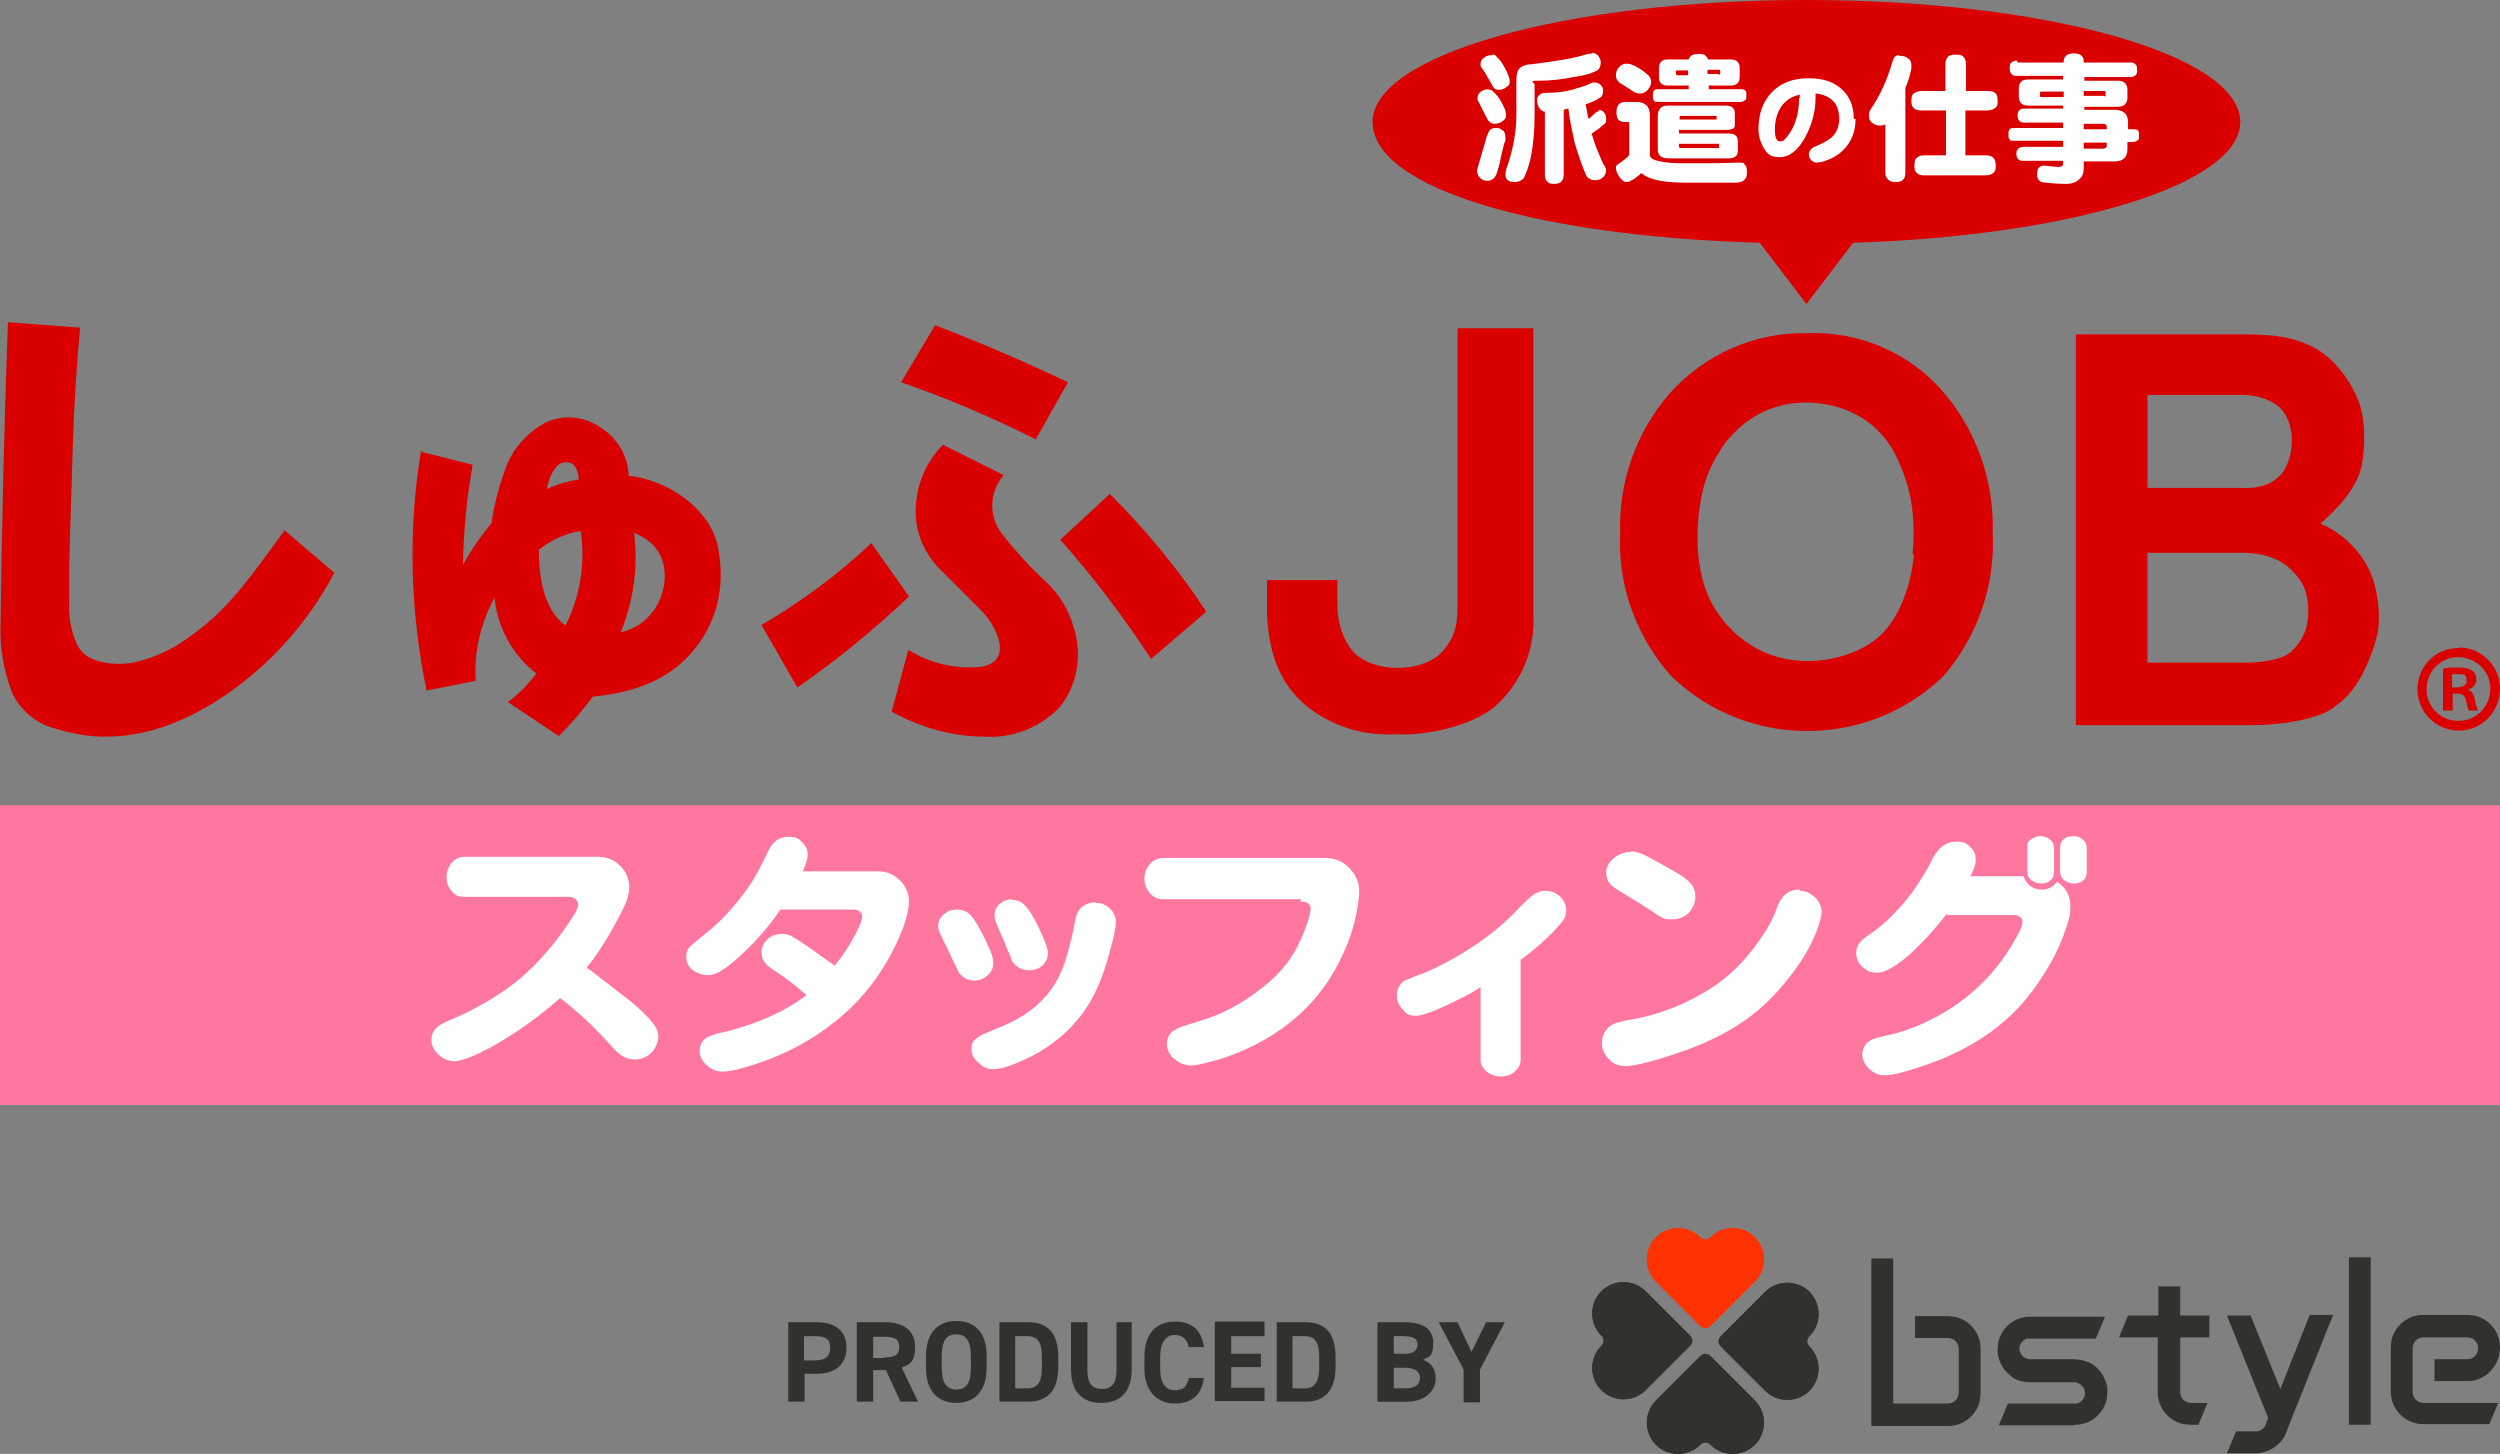 <?xml version="1.0" encoding="UTF-8"?>
<svg id="_レイヤー_1" data-name="レイヤー_1" xmlns="http://www.w3.org/2000/svg" version="1.1" viewBox="0 0 412 239.6">
  <rect x="0" y="0" width="412" height="239.6" fill="#808080" stroke="none"/>
  <!-- Generator: Adobe Illustrator 29.1.0, SVG Export Plug-In . SVG Version: 2.1.0 Build 142)  -->
  <defs>
    <style>
      .st0 {
        fill: #ff769f;
      }

      .st1 {
        fill: #32312d;
      }

      .st2 {
        fill: #fff;
      }

      .st3 {
        fill: #da0000;
      }

      .st4 {
        fill: #ff3200;
      }
    </style>
  </defs>
  <path class="st3" d="M405.2,106.7c3.8,0,6.8,3.1,6.8,6.8,0,3.8-3,6.9-6.8,6.9-3.8,0-6.8-3.1-6.8-6.8,0,0,0,0,0,0,0-3.7,2.9-6.8,6.7-6.8,0,0,.1,0,.2,0ZM405.2,118.8c2.9,0,5.2-2.4,5.2-5.3,0,0,0-.1,0-.2-.1-2.9-2.6-5.1-5.5-5-2.9.1-5.1,2.6-5,5.5.1,2.8,2.4,5,5.2,5ZM402.6,117.1v-6.9c.8-.2,1.7-.2,2.5-.2,1.2,0,3,.2,3,2,0,.8-.6,1.5-1.4,1.6h0c.7.3,1,.9,1.2,1.8,0,.6.3,1.2.5,1.7h-1.5c-.3-.5-.4-1.1-.5-1.7-.3-1.1-.8-1.1-2.2-1.1v2.8h-1.5ZM404.1,113.3c1.1,0,2.4,0,2.4-1.1s-.4-1.1-1.5-1.1c-.3,0-.6,0-.9,0v2.1ZM1.3,53.1l11.9.9c-.6,6.5-1,12.9-1.2,19.4-.2,6.7-.4,13.2-.6,19.7v6.3c-.1,2.3.3,4.5,1.2,6.6,1,2.3,3.4,3.4,7.2,3.4,3.1,0,6.6-1.5,9.3-3,7.6-4.9,10.6-9.1,17.8-19l8.2,7c-4.6,8.7-11.4,16.1-19.7,21.3-9,5.6-17.7,7.1-26.2,4.4-3.2-.8-5.8-3-7.2-5.9-1.4-3.7-2.1-7.6-1.9-11.6.2-16.3.6-32.7,1.2-49.4ZM125.5,103c6.5-3.8,12.6-8.3,18.1-13.5l6.2,8.8c-5.8,5.5-11.9,10.5-18.4,15l-5.9-10.3ZM146.9,117.4l2.8-10.3c3.5,2.2,7.7,3.2,11.9,2.8,2.5-.4,3.5-1.8,3.1-4.1-.6-2.2-1.8-4.1-3.4-5.6l-6.6-6.6c-2.8-2.9-4.2-6.9-3.7-10.9.3-3.5,1.9-6.9,4.4-9.4l10,5c-2.5,2.9-2.5,7.2,0,10,2.1,2.7,4.4,5.2,6.9,7.5,2.3,2.1,3.9,4.8,4.7,7.8,1.4,4.5.5,9.5-2.5,13.1-3.2,3.2-7.6,5-12.2,4.7-5.3,0-10.6-1.5-15.3-4.1h0ZM148.5,63l5.6-9.4c8.1,3.1,15.4,6.3,21.9,9.4l-5.3,9.4c-7.2-3.6-14.6-6.8-22.2-9.4h0ZM174.8,88.9l8.1-7.5c5.9,5.9,11.3,12.4,15.9,19.4l-9.1,7.8c-4.5-6.9-9.5-13.5-15-19.7h0ZM208.7,95.6h11.7s0,3,0,4.2c0,2.7.9,5.7,2.7,7.7,3.3,3.4,10.9,3.4,14.3.2,0,0,.1-.1.2-.2,1.8-2,2.6-3.9,2.6-7.4v-46h12.5v47.3c.3,5.8-2.1,11.3-6.4,15.1-4,3.2-11.3,4.8-16.4,4.5-5.2.3-10.3-1.3-14.4-4.5-4.5-3.7-6.3-8.4-6.7-15.1v-5.8ZM342.1,119.5V55.1h27.3c6.1,0,8.6.6,11.4,1.9s5.7,4.2,7.6,8.4c1.4,3.1,1.5,7.6.8,11.4-.8,3.8-4.2,7.2-6.8,9.5,3.8,1.5,8,5.5,9.1,10.7s.4,8-.8,11c-2.1,5.5-4.2,7.2-6.4,8.8s-8,2.7-12.9,2.7h-29.2ZM353.9,80.4h15.3c3.6.2,5.5-.9,6.6-2.1,1.1-1.1,1.9-3.4,1.9-5.7s-.8-4.5-2.3-5.7c-1.5-1.2-3.9-1.9-6.2-1.8h-15.3v15.3ZM353.9,109.2h16.2c2.3,0,6.1-.4,7.6-1.9s2.7-3.4,2.7-6.5-.8-4.9-2.7-6.8c-1.9-1.9-4.6-3-9-2.9h-14.8v18.2ZM328.4,88c.3-8.7-2.7-17.2-8.4-23.7-5.6-6.3-13.7-9.7-22.1-9.4-8.7-.2-17,3.5-22.8,10-5.5,6.4-8.4,14.6-8.1,23.1h0c-.4,8.6,2.7,17,8.4,23.4,12.5,12.1,32.4,12.1,44.9,0,5.6-6.5,8.5-14.9,8.1-23.4ZM315.4,91.4c-.4,5-2.3,9.9-5,12.8-2.6,2.9-8.3,5.1-13.8,4.7-6.1-.4-10.9-3.8-13.8-8.3-2.8-4.3-3.5-10.3-2.8-16.2.6-4.2,1.2-6.9,4.3-11.4,1.5-1.8,4.3-5.1,9.8-6.3,5.1-1.1,13.8,0,18.1,7.9,2.9,5.8,3.5,10.3,3,16.8ZM69.2,74.4l8.7,2.2c-1,5.5-1.5,11-1.6,16.5,1.3-2.4,2.9-4.7,4.7-6.9.4-3,1.2-5.9,2.2-8.7,1.1-3.3,3.5-6.1,6.6-7.8,3-1.5,6.7-1.1,9.4.9,2.6,1.7,4.3,4.6,4.4,7.8,6.3.7,13,5.1,14.6,11.2,2,9.2-1.6,15.4-5.2,19-3.5,3.5-8.7,5.6-15.3,6.2-1.7,2.3-3.6,4.5-5.6,6.5l-8.4-5.6c1.8-1.3,3.3-2.9,4.7-4.7-3.9-3-6.4-7.5-6.9-12.5-2.3,4.2-3.4,8.9-3.1,13.7l-8.1,1.6c-2.7-13-3.1-26.5-.9-39.6ZM93.2,103.1c2.4-4.8,3.3-10.3,2.5-15.6-2.5.4-4.9,1.5-6.9,3.1,0,6.2,1.5,10.4,4.4,12.5h0ZM90.1,80.6c1.7-.8,3.5-1.3,5.3-1.6-.2-2.1-1-3-2.5-2.8-1.2.2-2.2,1.7-2.8,4.4h0ZM102.3,104.2c4.8-1.1,6.8-5.1,7.2-8.2.4-4.6-1.9-6.9-5-8.2.7,5.6-.1,11.2-2.2,16.4h0Z"/>
  <g>
    <rect class="st0" x="0" y="132.7" width="412" height="49.4"/>
    <path class="st2" d="M96.7,159.5l.6.4c3,2.3,5.2,4,6.6,5.1,1.7,1.4,2.9,2.6,3.6,3.5.7.8,1,1.6,1,2.4s-.5,2.1-1.4,2.8c-.7.6-1.6.9-2.5.9s-1.8-.3-2.5-.9c-.3-.2-.9-.8-1.7-1.7-2.7-3-5.4-5.5-8.1-7.5h0c-2.3,2-4.7,3.9-7.3,5.6-2.7,1.8-5.1,3.1-7.2,4-1.3.5-2.3.8-3,.8s-1.6-.3-2.3-.9c-.9-.7-1.4-1.6-1.4-2.6s.3-1.4.8-2c.3-.3.6-.5,1-.7.5-.3,1.2-.6,2.2-1,2.8-1.2,5.6-2.8,8.5-4.8,2-1.4,3.8-3.1,5.5-4.9,2.3-2.5,4.1-5,5.6-7.4.4-.7.6-1.3.6-1.5,0-.4-.2-.7-.5-1-.3-.2-.7-.3-1.2-.3h-17.2c-.8,0-1.5-.3-2-1-.6-.6-.8-1.4-.8-2.3s.3-1.6.8-2.3c.6-.6,1.2-1,2-1h22.1c1.4,0,2.5.4,3.5,1.3,1.1,1,1.7,2.2,1.7,3.7s-.6,2.9-1.8,5.1c-1.4,2.7-2.9,5.1-4.3,7-.2.3-.5.6-.8,1Z"/>
    <path class="st2" d="M137.6,159.1c1.3-1.6,2.4-3.3,3.4-5.2.8-1.5,1.1-2.5,1.1-2.8s-.1-.6-.3-.8c-.3-.3-.7-.4-1.3-.4h-11.9c-2,3-4.5,5.8-7.5,8.4-1.1,1-2.1,1.6-2.8,2-.6.3-1.2.4-1.7.4-.9,0-1.7-.3-2.4-.8-.8-.6-1.1-1.3-1.1-2.2s.2-1.3.7-1.8c.2-.2,1.1-.9,2.5-2.1,2-1.5,3.9-3.5,5.7-5.8,1.6-2,2.8-4,3.7-5.9.8-1.6,1.2-2.5,1.4-2.7.7-1,1.6-1.5,2.9-1.5s1.6.3,2.2.9c.6.6.9,1.2.9,2s-.3,1.6-.8,2.8h12.4c1.3,0,2.4.4,3.4,1.3.5.4.9.9,1.1,1.4.4.7.6,1.4.6,2.1,0,1.7-.6,3.9-1.9,6.7-2.4,5.2-5.7,9.6-10.1,13.1-3.9,3.2-8.4,5.6-13.4,7.2-2.4.8-4.2,1.2-5.3,1.2s-2-.4-2.8-1.2c-.7-.7-1-1.4-1-2.2s.3-1.6,1-2.1c.3-.2.7-.4,1.1-.5.5-.2,1.2-.4,2.3-.6,5.4-1.4,9.8-3.4,13.2-6-1.6-1.4-3.2-2.7-4.9-3.8-1-.6-1.6-1.1-1.8-1.4-.5-.5-.7-1.1-.7-1.9s.4-1.7,1.2-2.3c.6-.5,1.4-.7,2.2-.7s1.3.2,1.9.6c1.3.7,3.6,2.4,7,4.8Z"/>
    <path class="st2" d="M157.7,149.9c1,0,1.9.4,2.5,1.2.5.6,1.2,1.8,2.1,3.6.5,1.1.9,1.9,1.1,2.5.2.6.3,1.1.3,1.5,0,.8-.3,1.5-1,2.1-.6.5-1.3.8-2.1.8s-1.7-.3-2.3-1c-.3-.3-.5-.6-.6-1-.1-.2-.3-.7-.6-1.2-.2-.4-.4-.9-.6-1.3-.8-1.6-1.3-2.7-1.6-3.3-.2-.4-.3-.8-.3-1.2,0-.6.2-1.2.7-1.7.6-.6,1.3-1,2.3-1ZM180.6,148.8c.9,0,1.7.3,2.4,1,.6.6.9,1.4.9,2.2s-.3,2.3-1,4.8c-1,3.8-2.3,7-4,9.5-2.4,3.5-5.7,6.3-9.8,8.2-2.4,1.1-4.1,1.7-5.3,1.7s-1.7-.3-2.5-1c-.8-.7-1.2-1.4-1.2-2.3s.2-1.3.7-1.7c.3-.2.6-.4.9-.6.4-.2,1.4-.6,3-1.3,4.4-1.7,7.5-4.3,9.4-7.6.8-1.4,1.6-3.4,2.2-6,.4-1.4.6-2.5.8-3.5.1-.7.2-1.2.4-1.6.3-.7.8-1.3,1.6-1.6.5-.2.9-.3,1.5-.3ZM166.7,148.3c.9,0,1.7.3,2.3,1,.8.9,1.7,2.4,2.7,4.7.7,1.5,1,2.5,1,3.1s-.3,1.5-1,2.1c-.6.5-1.3.7-2.1.7s-1.8-.3-2.4-1c-.3-.3-.5-.6-.6-1,0-.2-.2-.5-.4-1-.2-.4-.4-.9-.6-1.5-.7-1.5-1.2-2.7-1.5-3.5-.1-.4-.2-.7-.2-1.1,0-.6.2-1.2.7-1.7.6-.6,1.3-.9,2.2-.9Z"/>
    <path class="st2" d="M214.4,148.2h-22.7c-.8,0-1.6-.3-2.2-1-.6-.7-.9-1.5-.9-2.4s.3-1.7.9-2.4c.6-.7,1.4-1,2.2-1h26.7c1.7,0,3.1.6,4.2,1.9.9,1,1.4,2.2,1.4,3.5s-.3,3.2-.8,5.2c-.5,2-1.2,3.9-2.1,5.7-2.7,5.8-7,10.4-12.8,13.7-2.7,1.5-5.5,2.7-8.5,3.5-1.6.4-2.7.7-3.4.7-1.1,0-2.1-.4-3-1.2-.8-.7-1.1-1.6-1.1-2.4s.3-1.5.9-2c.3-.2.7-.4,1-.6.5-.2,1.7-.6,3.7-1.2,3.3-1,6.4-2.6,9.3-4.8,3-2.2,5.3-4.7,6.7-7.6.9-1.8,1.6-3.6,2-5.3,0-.4.1-.6.1-.7,0-.4-.1-.7-.4-.9-.1-.1-.3-.2-.5-.3-.1,0-.4,0-.8,0Z"/>
    <path class="st2" d="M250.6,158.1v16.5c0,.8-.3,1.4-1,2-.6.6-1.4.8-2.3.8s-1.7-.3-2.3-.8c-.7-.6-1-1.2-1-2v-11.9c-1.1.7-2.3,1.4-3.6,2-3.6,1.8-5.9,2.7-7.1,2.7s-1.5-.3-2.1-1c-.7-.7-1-1.5-1-2.4s.3-1.5.8-2c.3-.3.6-.5,1-.6.4-.2,1-.4,1.7-.7,1.8-.6,3.8-1.6,6.1-2.9,4-2.3,7.3-4.8,9.9-7.5,1.7-1.8,2.7-2.7,3.1-2.9.6-.4,1.2-.6,1.9-.6s1.5.2,2.1.7c.8.6,1.3,1.5,1.3,2.5s-.3,1.5-.9,2.2c-1.7,2-3.9,4-6.5,5.9Z"/>
    <path class="st2" d="M296.6,146.8c.8,0,1.6.3,2.3.9.4.3.7.7.9,1.1.3.5.4,1,.4,1.4,0,.8-.3,1.8-.8,3.2-1,2.6-2.7,5.5-5.2,8.5-2.2,2.7-4.7,5-7.3,6.7-2.8,1.9-6.4,3.6-10.6,5-2.6.9-4.8,1.5-6.7,1.9-.8.1-1.3.2-1.7.2-1,0-1.8-.3-2.5-.9-.9-.8-1.4-1.7-1.4-2.9s.4-1.9,1.1-2.6c.4-.4.9-.6,1.5-.8.3-.1,1.1-.3,2.4-.5,3.9-.7,7.8-2.1,11.6-4.3,3-1.7,5.7-4,7.9-6.8,2-2.5,3.5-4.9,4.3-7.2.3-.9.7-1.5,1-1.9.7-.8,1.6-1.2,2.8-1.2ZM268.8,140.3c.7,0,1.7.3,2.8.9,2.6,1.4,4.4,2.4,5.5,3.1.7.5,1.3,1,1.6,1.4.5.6.7,1.3.7,2.1s-.3,1.6-.8,2.3c-.8,1-1.8,1.4-3.1,1.4s-1.2-.1-1.8-.4c-.3-.1-.7-.4-1.4-.9-.3-.2-1-.6-2.2-1.4-1.7-1-2.7-1.7-3.1-1.9-.8-.5-1.4-.9-1.7-1.3-.4-.5-.6-1.1-.6-1.7,0-1,.4-1.8,1.3-2.5.8-.7,1.8-1,2.8-1Z"/>
    <path class="st2" d="M320.8,150.6c0,0-.1.2-.3.4-1.8,2.3-3.7,4.4-5.8,6.3-2.3,2-4.1,3-5.3,3s-1.8-.3-2.5-1c-.7-.6-1-1.4-1-2.2s.3-1.6,1-2.2c.2-.2.6-.5,1.2-.9,2.5-1.7,4.8-4,7-6.9,1.2-1.7,2.2-3.3,3-4.8.5-1.1.9-1.7,1.1-1.9.8-1.1,1.9-1.7,3.2-1.7s1.8.3,2.4,1c.6.6.8,1.2.8,2s-.2,1.2-.6,2.1c0,.2-.2.4-.3.6h8.8c.1.4.3.7.5,1,.6.8,1.4,1.2,2.5,1.2s1.8-.4,2.5-1.3c1.5,1,2.2,2.4,2.2,4s-.2,2.1-.7,3.6c-1,3.1-2.6,6.2-4.7,9.2-4.2,6.2-10.3,10.6-18.4,13.4-3.2,1.1-5.4,1.7-6.7,1.7s-1.7-.3-2.5-.9c-.8-.7-1.3-1.6-1.3-2.5s.4-1.7,1.1-2.2c.3-.2.7-.4,1.1-.5.4-.1,1.1-.3,2-.5,3.8-.8,7.5-2.5,11.1-4.9,3.8-2.6,6.9-5.9,9.2-9.7,1.3-2.1,1.9-3.4,1.9-4s-.1-.6-.3-.8c-.3-.3-.7-.4-1.2-.4h-10.8ZM338.5,139.9v3.6c0,.6-.1,1-.3,1.3-.5.6-1.1.8-1.8.8s-1.1-.2-1.6-.5c-.2-.2-.4-.4-.5-.6-.1-.2-.2-.6-.2-1v-3.6c0-.4,0-.7.1-1,0-.2.3-.4.5-.6.5-.3,1-.5,1.6-.5s1.1.2,1.5.5c.2.2.4.4.5.6.1.2.2.6.2,1ZM343.9,139.9v3.6c0,.6-.1,1-.3,1.3-.5.6-1.1.8-1.8.8s-1.1-.2-1.6-.5c-.2-.2-.4-.4-.5-.6-.1-.2-.2-.6-.2-1v-3.6c0-.6.1-1,.3-1.3.5-.6,1.1-.8,1.9-.8s1.1.2,1.5.5c.2.2.4.4.5.6.1.2.2.6.2,1Z"/>
  </g>
  <path class="st1" d="M132.6,226.4v4.6h-2.7v-13.1h4.7c3,0,4.9,1.4,4.9,4.2s-1.9,4.3-4.9,4.3h-2ZM134.2,224.2c1.8,0,2.6-.6,2.6-2.1s-.8-1.9-2.6-1.9h-1.7v4h1.7Z"/>
  <path class="st1" d="M148.4,231l-2.4-5.2h-2.1v5.2h-2.7v-13.1h4.7c3,0,4.9,1.4,4.9,4s-.8,2.9-2.2,3.5l2.7,5.6h-2.9ZM145.7,223.7c1.6,0,2.5-.3,2.5-1.7s-.9-1.7-2.5-1.7h-1.8v3.5h1.8Z"/>
  <path class="st1" d="M157.6,231.2c-2.9,0-5-1.8-5-5.8v-1.9c0-4,2.1-5.8,5-5.8s5,1.7,5,5.8v1.9c0,4-2.1,5.8-5,5.8ZM155.2,225.4c0,2.5.8,3.6,2.4,3.6s2.4-1,2.4-3.6v-1.9c0-2.5-.8-3.6-2.4-3.6s-2.4,1-2.4,3.6v1.9Z"/>
  <path class="st1" d="M164.7,231v-13.1h4.7c3,0,5,1.5,5,5.7v1.7c0,4.2-2.1,5.7-5,5.7h-4.7ZM171.7,225.3v-1.7c0-2.3-.6-3.4-2.4-3.4h-2v8.6h2c1.8,0,2.4-1.2,2.4-3.5Z"/>
  <path class="st1" d="M186.5,217.9v7.8c0,3.9-2.1,5.5-5,5.5s-5-1.6-5-5.5v-7.8h2.7v7.8c0,2.2.7,3.2,2.4,3.2s2.4-1,2.4-3.2v-7.8h2.7Z"/>
  <path class="st1" d="M195.9,222c-.2-1.2-1-2-2.3-2s-2.4,1-2.4,3.6v1.9c0,2.4.8,3.6,2.4,3.6s2-.7,2.3-2h2.5c-.4,2.9-2.1,4.2-4.8,4.2s-5-1.8-5-5.8v-1.9c0-4,2.1-5.8,5-5.8s4.4,1.4,4.8,4.2h-2.5Z"/>
  <path class="st1" d="M208.4,217.9v2.3h-5.5v2.9h4.9v2.2h-4.9v3.4h5.5v2.2h-8.2v-13.1h8.2Z"/>
  <path class="st1" d="M210.4,231v-13.1h4.7c3,0,5,1.5,5,5.7v1.7c0,4.2-2.1,5.7-5,5.7h-4.7ZM217.4,225.3v-1.7c0-2.3-.6-3.4-2.4-3.4h-2v8.6h2c1.8,0,2.4-1.2,2.4-3.5Z"/>
  <path class="st1" d="M231.4,217.9c3.1,0,4.8,1.1,4.8,3.4s-.7,2.3-1.7,2.8c1.4.5,2.1,1.5,2.1,3.1s-1.3,3.8-4.8,3.8h-4.8v-13.1h4.4ZM229.7,223.1h1.8c1.5,0,2.1-.6,2.1-1.5s-.5-1.4-2.4-1.4h-1.5v2.9ZM229.7,228.8h1.9c1.6,0,2.4-.6,2.4-1.7s-.8-1.7-2.6-1.7h-1.7v3.4Z"/>
  <path class="st1" d="M240.2,217.9l2.3,4.9,2.4-4.9h3.1l-4.1,7.8v5.4h-2.7v-5.4l-4.1-7.8h3.1Z"/>
  <path class="st1" d="M387.1,234.8v-27.6h3.6v27.6h-3.6ZM380.6,216.8l-4.8,12.1-4.9-12.1h-3.9l6.8,16.9s-.5,1.2-.5,1.3c-.3.5-.9.9-1.5.9h-3.3l-1.5,3.6h4.7c2,0,3.8-1.1,4.8-2.8l8-20h-3.9ZM341.9,234.8c.4,0,.7,0,1.1-.1,2.1-.4,3.8-2.1,4.2-4.2,0-.4.1-.7.1-1.1s0-.7-.1-1.1c-.2-.8-.5-1.5-1-2.2-.5-.6-1.1-1.2-1.8-1.5-.5-.2-1-.4-1.5-.5-.4,0-.7-.1-1.1-.1h-7.2c-.6,0-1.2-.3-1.5-.8-.2-.3-.3-.6-.3-.9,0-.8.5-1.5,1.3-1.7.1,0,.3,0,.4,0h10.9l1.5-3.6h-12.3c-.4,0-.7,0-1.1.1-2.1.4-3.8,2.1-4.2,4.2,0,.4-.1.7-.1,1.1s0,.7.1,1.1c.2.8.5,1.5,1,2.2.5.6,1.1,1.1,1.7,1.5.5.3,1,.4,1.5.5.4,0,.7.1,1.1.1h7.2c.6,0,1.1.3,1.5.8.2.3.3.6.3,1,0,.8-.6,1.6-1.4,1.7-.1,0-.2,0-.4,0h-10.9l-1.5,3.6h12.4ZM410.2,234.8l1.5-3.6h-12.3c-1,0-1.8-.8-1.8-1.8v-7.2c0-1,.8-1.8,1.8-1.8h7.2c1,0,1.8.8,1.8,1.8s-.8,1.8-1.8,1.8h-5.4v3.6h5.4c.4,0,.7,0,1.1-.1,1.3-.3,2.4-1,3.2-2.1.5-.6.8-1.4,1-2.2,0-.4.1-.7.1-1.1s0-.7-.1-1.1c-.4-2.1-2.1-3.8-4.2-4.2-.4,0-.7-.1-1.1-.1h-7.2c-.4,0-.7,0-1.1.1-2.1.4-3.8,2.1-4.2,4.2,0,.3-.1.7-.1,1.1v7.2c0,3,2.4,5.4,5.4,5.4h10.8ZM362.3,234.8l1.5-3.6h-2.7c-.5,0-.9-.2-1.3-.5-.3-.3-.5-.8-.5-1.3v-9h4.8v-3.6h-4.8v-4.8h-3.6v4.8h-5l-1.5,3.6h6.4v9c0,.4,0,.7.1,1.1.4,2.1,2.1,3.8,4.2,4.2.4,0,.7.1,1.1.1h1.3ZM326.3,221.2c-.4-2.1-2.1-3.8-4.2-4.2-.4,0-.7-.1-1.1-.1h-5.4v3.6h5.4c1,0,1.8.8,1.8,1.8v7.2c0,1-.8,1.8-1.8,1.8h-9s0-23.9,0-23.9h-3.6v27.6h12.6c.4,0,.7,0,1.1-.1,2.1-.4,3.8-2.1,4.2-4.2,0-.4.1-.7.1-1.1v-7.2c0-.4,0-.7-.1-1.1Z"/>
  <path class="st4" d="M281.9,203.9h0s0,0,0,0c0,0,0,0,0,0-.5.5-1.2.5-1.7,0h0s0,0,0,0h0c-2-2-5.3-2-7.3,0-2,2-2,5.3,0,7.3l7.3,7.3c.5.5,1.2.5,1.7,0l7.3-7.3c2-2,2-5.3,0-7.3-2-2-5.3-2-7.3,0Z"/>
  <path class="st1" d="M263.9,220.1h0s0,0,0,0c0,0,0,0,0,0,.5.5.5,1.2,0,1.7h0s0,0,0,0h0c-2,2-2,5.3,0,7.3s5.3,2,7.3,0l7.3-7.3c.5-.5.5-1.2,0-1.7l-7.3-7.3c-2-2-5.3-2-7.3,0-2,2-2,5.3,0,7.3Z"/>
  <path class="st1" d="M280.2,238.1h0s0,0,0,0c0,0,0,0,0,0,.5-.5,1.2-.5,1.7,0h0s0,0,0,0h0c2,2,5.3,2,7.3,0,2-2,2-5.3,0-7.3l-7.3-7.3c-.5-.5-1.2-.5-1.7,0l-7.3,7.3c-2,2-2,5.3,0,7.3,2,2,5.3,2,7.3,0Z"/>
  <path class="st1" d="M298.2,221.9h0s0,0,0,0c0,0,0,0,0,0-.5-.5-.5-1.2,0-1.7h0s0,0,0,0h0c2-2,2-5.3,0-7.3-2-2-5.3-2-7.3,0l-7.3,7.3c-.5.5-.5,1.2,0,1.7l7.3,7.3c2,2,5.3,2,7.3,0,2-2,2-5.3,0-7.3Z"/>
  <path class="st4" d="M281.9,203.9h0s0,0,0,0c0,0,0,0,0,0-.5.5-1.2.5-1.7,0h0s0,0,0,0h0c-2-2-5.3-2-7.3,0-2,2-2,5.3,0,7.3l7.3,7.3c.5.5,1.2.5,1.7,0l7.3-7.3c2-2,2-5.3,0-7.3s-5.3-2-7.3,0Z"/>
  <path class="st1" d="M263.9,220.1h0s0,0,0,0c0,0,0,0,0,0,.5.5.5,1.2,0,1.7h0s0,0,0,0h0c-2,2-2,5.3,0,7.3s5.3,2,7.3,0l7.3-7.3c.5-.5.5-1.2,0-1.7l-7.3-7.3c-2-2-5.3-2-7.3,0-2,2-2,5.3,0,7.3Z"/>
  <path class="st1" d="M280.2,238.1h0s0,0,0,0c0,0,0,0,0,0,.5-.5,1.2-.5,1.7,0h0s0,0,0,0h0c2,2,5.3,2,7.3,0,2-2,2-5.3,0-7.3l-7.3-7.3c-.5-.5-1.2-.5-1.7,0l-7.3,7.3c-2,2-2,5.3,0,7.3,2,2,5.3,2,7.3,0Z"/>
  <path class="st1" d="M298.2,221.9h0s0,0,0,0c0,0,0,0,0,0-.5-.5-.5-1.2,0-1.7h0s0,0,0,0h0c2-2,2-5.3,0-7.3-2-2-5.3-2-7.3,0l-7.3,7.3c-.5.5-.5,1.2,0,1.7l7.3,7.3c2,2,5.3,2,7.3,0s2-5.3,0-7.3Z"/>
  <g>
    <path class="st3" d="M369.2,20.1c0-11.1-32-20.1-71.5-20.1s-71.5,9-71.5,20.1,27.9,18.9,63.8,19.9l7.7,10.1,7.7-10.1c35.8-1.1,63.8-9.6,63.8-19.9Z"/>
    <g>
      <path class="st2" d="M245.3,14.8c.3,0,.5,0,.7.2.3.3.6.6,1,1.1.8,1.3,1.2,2.2,1.2,2.8s-.2.8-.5,1c-.3.3-.8.5-1.4.5s-.9-.3-1.2-.8c-.5-1-1-1.9-1.4-2.8-.2-.2-.2-.4-.2-.6,0-.5.2-.9.7-1.2.3-.2.7-.3,1.2-.3ZM246.4,21.1c.5,0,.8,0,1.1.3.4.2.6.6.6,1.2s0,.7-.2,1c-.3,1.3-.6,2.3-.7,3.1-.2.8-.4,1.4-.5,1.8-.3.8-.8,1.3-1.6,1.3-.5,0-.9-.2-1.2-.5-.3-.3-.4-.6-.5-1.2.2-.6.6-2.2,1.4-4.8.1-.5.2-.9.4-1.2.2-.7.6-1,1.2-1ZM246,9c.2,0,.4,0,.6.3.3.3.7.7,1,1.2.8,1.3,1.2,2.3,1.2,2.9s-.2.7-.5.9c-.3.3-.7.5-1.3.5s-.9-.3-1.1-.8c-.6-1-1.1-2-1.7-2.8-.2-.2-.2-.4-.2-.6,0-.5.2-.9.7-1.2.3-.2.7-.3,1.2-.3ZM262.4,8.7c.4,0,.7.2,1,.5.2.3.4.7.4,1,0,.9-.3,1.4-1,1.6-.8.4-2,.7-3.5.9-1.9.4-3.8.6-5.7.6s-.7.2-.7.7v4.9c0,2.5-.2,4.6-.5,6.4-.3,1.7-.8,3.1-1.3,4.1-.4.4-.9.6-1.5.6s-.8-.1-1.1-.3c-.3-.2-.4-.5-.4-1,0-.3.1-.9.4-1.6.9-2.7,1.4-5.5,1.4-8.2v-5.8c0-.9.2-1.6.7-2,.4-.3,1-.5,1.7-.5,4.1-.5,7.2-1,9.3-1.7.3,0,.6-.1.9-.1ZM263.4,18.1c.4,0,.8.2,1,.5.2.2.3.6.3,1.1s-.1.6-.4.8c-.5.5-1.2,1-2,1.5.5,1.8,1.2,3.4,1.9,5,.3.4.5.7.5,1.1s-.2.8-.5,1.1c-.3.3-.7.5-1.3.5s-1-.2-1.4-.6c-.6-1.3-1.3-3.2-2-5.6-.4-1.9-.8-3.6-1-5.4,0,0,0-.2,0-.2h0c-.3,0-.6.1-.8.2v10.6c0,.6-.1.9-.4,1.2-.2.3-.6.4-1.2.4s-.9-.1-1.1-.4c-.3-.2-.4-.6-.4-1.2v-10.3c-.4,0-.7-.3-.9-.6-.2-.2-.4-.7-.4-1.5.2-.7.7-1,1.5-1,1.7,0,3.4-.2,4.9-.7,1.1-.3,2-.6,2.7-1,.2,0,.3,0,.4,0,.4,0,.7.1,1,.4.3.3.4.6.4.9,0,.7-.2,1.1-.7,1.3-.6.4-1.3.7-2.2,1,.2.8.3,1.7.5,2.4.4-.3.7-.6,1-.9.3-.3.6-.4.8-.4Z"/>
      <path class="st2" d="M267.8,16.8h1.8c1.5,0,2.3.7,2.3,2.2v6.5c0,.4.3.7.9.9,1,.3,2.4.5,4.1.5s3.9,0,5.7,0c1.5,0,2.8-.1,3.9-.1s.8.1,1,.3c.3.2.4.6.4,1.2s-.1,1.1-.4,1.3c-.2.3-.6.4-1.2.5h-8.5c-3.2,0-5.5-.4-6.8-1.2-.2-.2-.3-.3-.5-.3s-.2,0-.3.2c-.4.3-.8.7-1.3.9-.3.2-.5.3-.8.3-.2,0-.4,0-.6-.2-.4-.3-.7-.7-1-1.3-.1-.3-.2-.6-.2-.8s0-.4.3-.6c.7-.5,1.3-.9,1.7-1.3.1-.1.2-.3.2-.4v-5c0-.2,0-.3-.2-.3h-.4c-.6,0-1-.1-1.2-.4-.2-.2-.3-.6-.3-1.2s.1-1,.4-1.3c.2-.3.6-.4,1.2-.4ZM268.1,10.5c.2,0,.4,0,.7.1,1,.4,1.8.9,2.6,1.6.4.3.7.7.7,1.2s-.1.8-.4,1.2c-.3.5-.8.8-1.4.8-.2,0-.4,0-.6-.1-.2,0-.3-.1-.5-.2-.7-.5-1.4-.9-2.2-1.4-.1,0-.2,0-.2-.2-.3-.2-.5-.6-.5-1.1s.2-1,.5-1.3c.3-.4.7-.6,1.2-.6ZM274.7,9.8h3.6c0-.2.2-.4.4-.6.2-.2.6-.3,1.2-.3s.9,0,1.2.3c.2.2.3.4.4.6h3.7c1,0,1.5.5,1.5,1.4v1.5c0,.9-.5,1.4-1.5,1.4h-3.6v.6h5.1c.4,0,.7,0,.9.2.2.1.2.4.2.9s0,.6-.2.7c-.2.2-.5.3-.9.3h-13.3c-.4,0-.7,0-.8-.2-.2-.1-.2-.4-.2-.8s0-.7.2-.9c.2-.2.4-.2.8-.2h4.9v-.6h-3.5c-1,0-1.4-.5-1.4-1.4v-1.5c0-.9.5-1.4,1.4-1.4ZM276.7,21.5v.5h8.1c1.1,0,1.6.4,1.6,1.3v1.5c0,.9-.5,1.3-1.6,1.3h-9.8c-1.2,0-1.8-.5-1.8-1.4v-5.5c0-1.2.5-1.8,1.7-1.8h9.4c1.1,0,1.6.4,1.6,1.3v2c0,.5-.5.7-1.4.7h-7.9ZM278.2,12.3v-.7h-1.7c-.2,0-.3,0-.3.3v.2c0,.2,0,.3.3.3h1.7ZM282.9,19.1h-5.7c-.3,0-.4,0-.4.2v.4h6.1v-.6ZM283.3,24.4v-.7h-6.6v.5c0,.1.1.2.4.2h6.2ZM283.2,12.3c.2,0,.3,0,.3-.3v-.2c0-.2,0-.3-.3-.3h-1.8v.7h1.8Z"/>
      <path class="st2" d="M305.8,19.6c0,2.1-.7,3.8-2,5.1-1,1-2.2,1.6-3.6,2-.4,0-.6.1-.7.1-.4,0-.7-.1-1-.4-.3-.3-.4-.6-.4-1s.3-.9.9-1.2c1.3-.5,2.3-1.1,2.9-1.6.8-.8,1.2-1.8,1.2-3,0-2.5-1.3-3.9-3.9-4.2,0,.2,0,.4,0,.7,0,2.3-.6,4.5-1.7,6.5-1.2,2.2-2.6,3.3-4.2,3.3s-2-.5-2.7-1.6c-.5-.9-.8-1.9-.8-3,0-2.5.7-4.5,2.1-6,1.5-1.6,3.5-2.4,6.1-2.4s4.1.6,5.4,1.7c1.4,1.2,2.1,2.8,2.1,5ZM296.6,16.2c0-.3,0-.5,0-.6-1.3.3-2.3.9-3,1.9-.7,1-1.1,2.3-1.1,3.8s.3,2,.9,2,.7-.3,1.2-.9c.5-.6,1-1.5,1.3-2.4.4-1.2.6-2.5.6-3.9Z"/>
      <path class="st2" d="M313,9.2c.6,0,1.1.1,1.4.4.4.2.6.6.6,1.2s0,.6-.1.9c-.2,1-.5,1.9-.9,2.8v13.9c0,.6-.1,1-.4,1.2-.2.3-.6.4-1.2.4s-.9-.1-1.2-.4c-.3-.2-.5-.6-.5-1.2v-7.9c-.2.1-.5.2-.8.2-.6,0-1.1-.2-1.4-.5-.4-.3-.5-.7-.5-1.2s.1-.6.3-1c1.5-2.2,2.7-4.8,3.6-7.9.2-.7.5-1,1.1-1ZM316.5,15h4.1v-4.3c0-.6.1-1,.4-1.3.2-.3.6-.4,1.3-.4s1.1.1,1.3.4c.3.3.4.7.4,1.3v4.3h3.6c.6,0,1,.1,1.3.4.2.2.3.6.3,1.2s0,.9-.3,1.1c-.3.3-.8.5-1.4.5h-3.6v7.4h3.3c.6,0,1,.1,1.3.4.2.2.4.6.4,1.3s-.1.9-.3,1.1c-.3.3-.7.5-1.3.5h-10.2c-.5,0-.9-.1-1.2-.4-.3-.2-.4-.6-.4-1.2s.1-1.1.4-1.3c.3-.3.7-.4,1.2-.4h3.6v-7.4h-4.1c-.5,0-1-.1-1.2-.4-.3-.2-.4-.6-.4-1.2s.1-1,.4-1.2c.3-.2.7-.4,1.2-.4Z"/>
      <path class="st2" d="M332.5,10.3h7.6v-.2c0-.8.6-1.3,1.6-1.3,1.1,0,1.7.4,1.7,1.3v.2h7.5c.5,0,.8,0,1,.3.2.1.3.4.3.9s0,.7-.2.8c-.2.3-.6.4-1,.4h-7.5v.6h5.5c1,0,1.6.5,1.6,1.5v1.2c0,1-.5,1.6-1.6,1.6h-5.5v.5h4.9c1.6,0,2.3.7,2.3,2.1v1.1h.8c.4,0,.7,0,.8.2.2.1.2.4.2.9s0,.6-.2.7c-.2.2-.5.3-.9.3h-.8v1.2c0,1.3-.7,2-2.1,2h-5.1v1.1c0,.8-.2,1.4-.7,1.8-.5.5-1.2.8-2.1.8-1.5,0-2.9-.1-4.2-.3-.5-.3-.7-.7-.7-1.3,0-.8.3-1.3,1-1.4.1,0,.3,0,.4,0,.8.1,1.5.2,2.2.2.5,0,.7-.2.7-.5v-.5h-6.7c-.6,0-1-.4-1-1.2,0-.7.4-1,1-1.1h6.7v-1h-8c-.4,0-.7,0-.8-.2-.2-.2-.2-.4-.2-.8s0-.7.2-.9c.2-.2.4-.2.8-.2h8v-.9h-6.5c-.6,0-1-.4-1-1.2,0-.7.4-1.1,1-1.1h6.5v-.5h-5.8c-1,0-1.5-.5-1.5-1.6v-1.2c0-1,.5-1.5,1.5-1.5h5.8v-.6h-7.6c-.4,0-.7,0-.9-.3-.2-.2-.3-.5-.3-1s.1-.8.3-.9c.2-.2.5-.3.9-.3ZM340.1,15.9v-.8h-3.7c-.1,0-.2,0-.2.2v.5c0,.1,0,.2.2.2h3.7ZM346.8,15.9c.1,0,.2,0,.2-.2v-.5c0-.1,0-.2-.2-.2h-3.4v.8h3.4ZM343.4,20.4v.9h3.8v-.4c0-.3-.2-.5-.6-.5h-3.2ZM343.4,23.5v1h3.2c.4,0,.6-.2.6-.5v-.5h-3.8Z"/>
    </g>
  </g>
</svg>